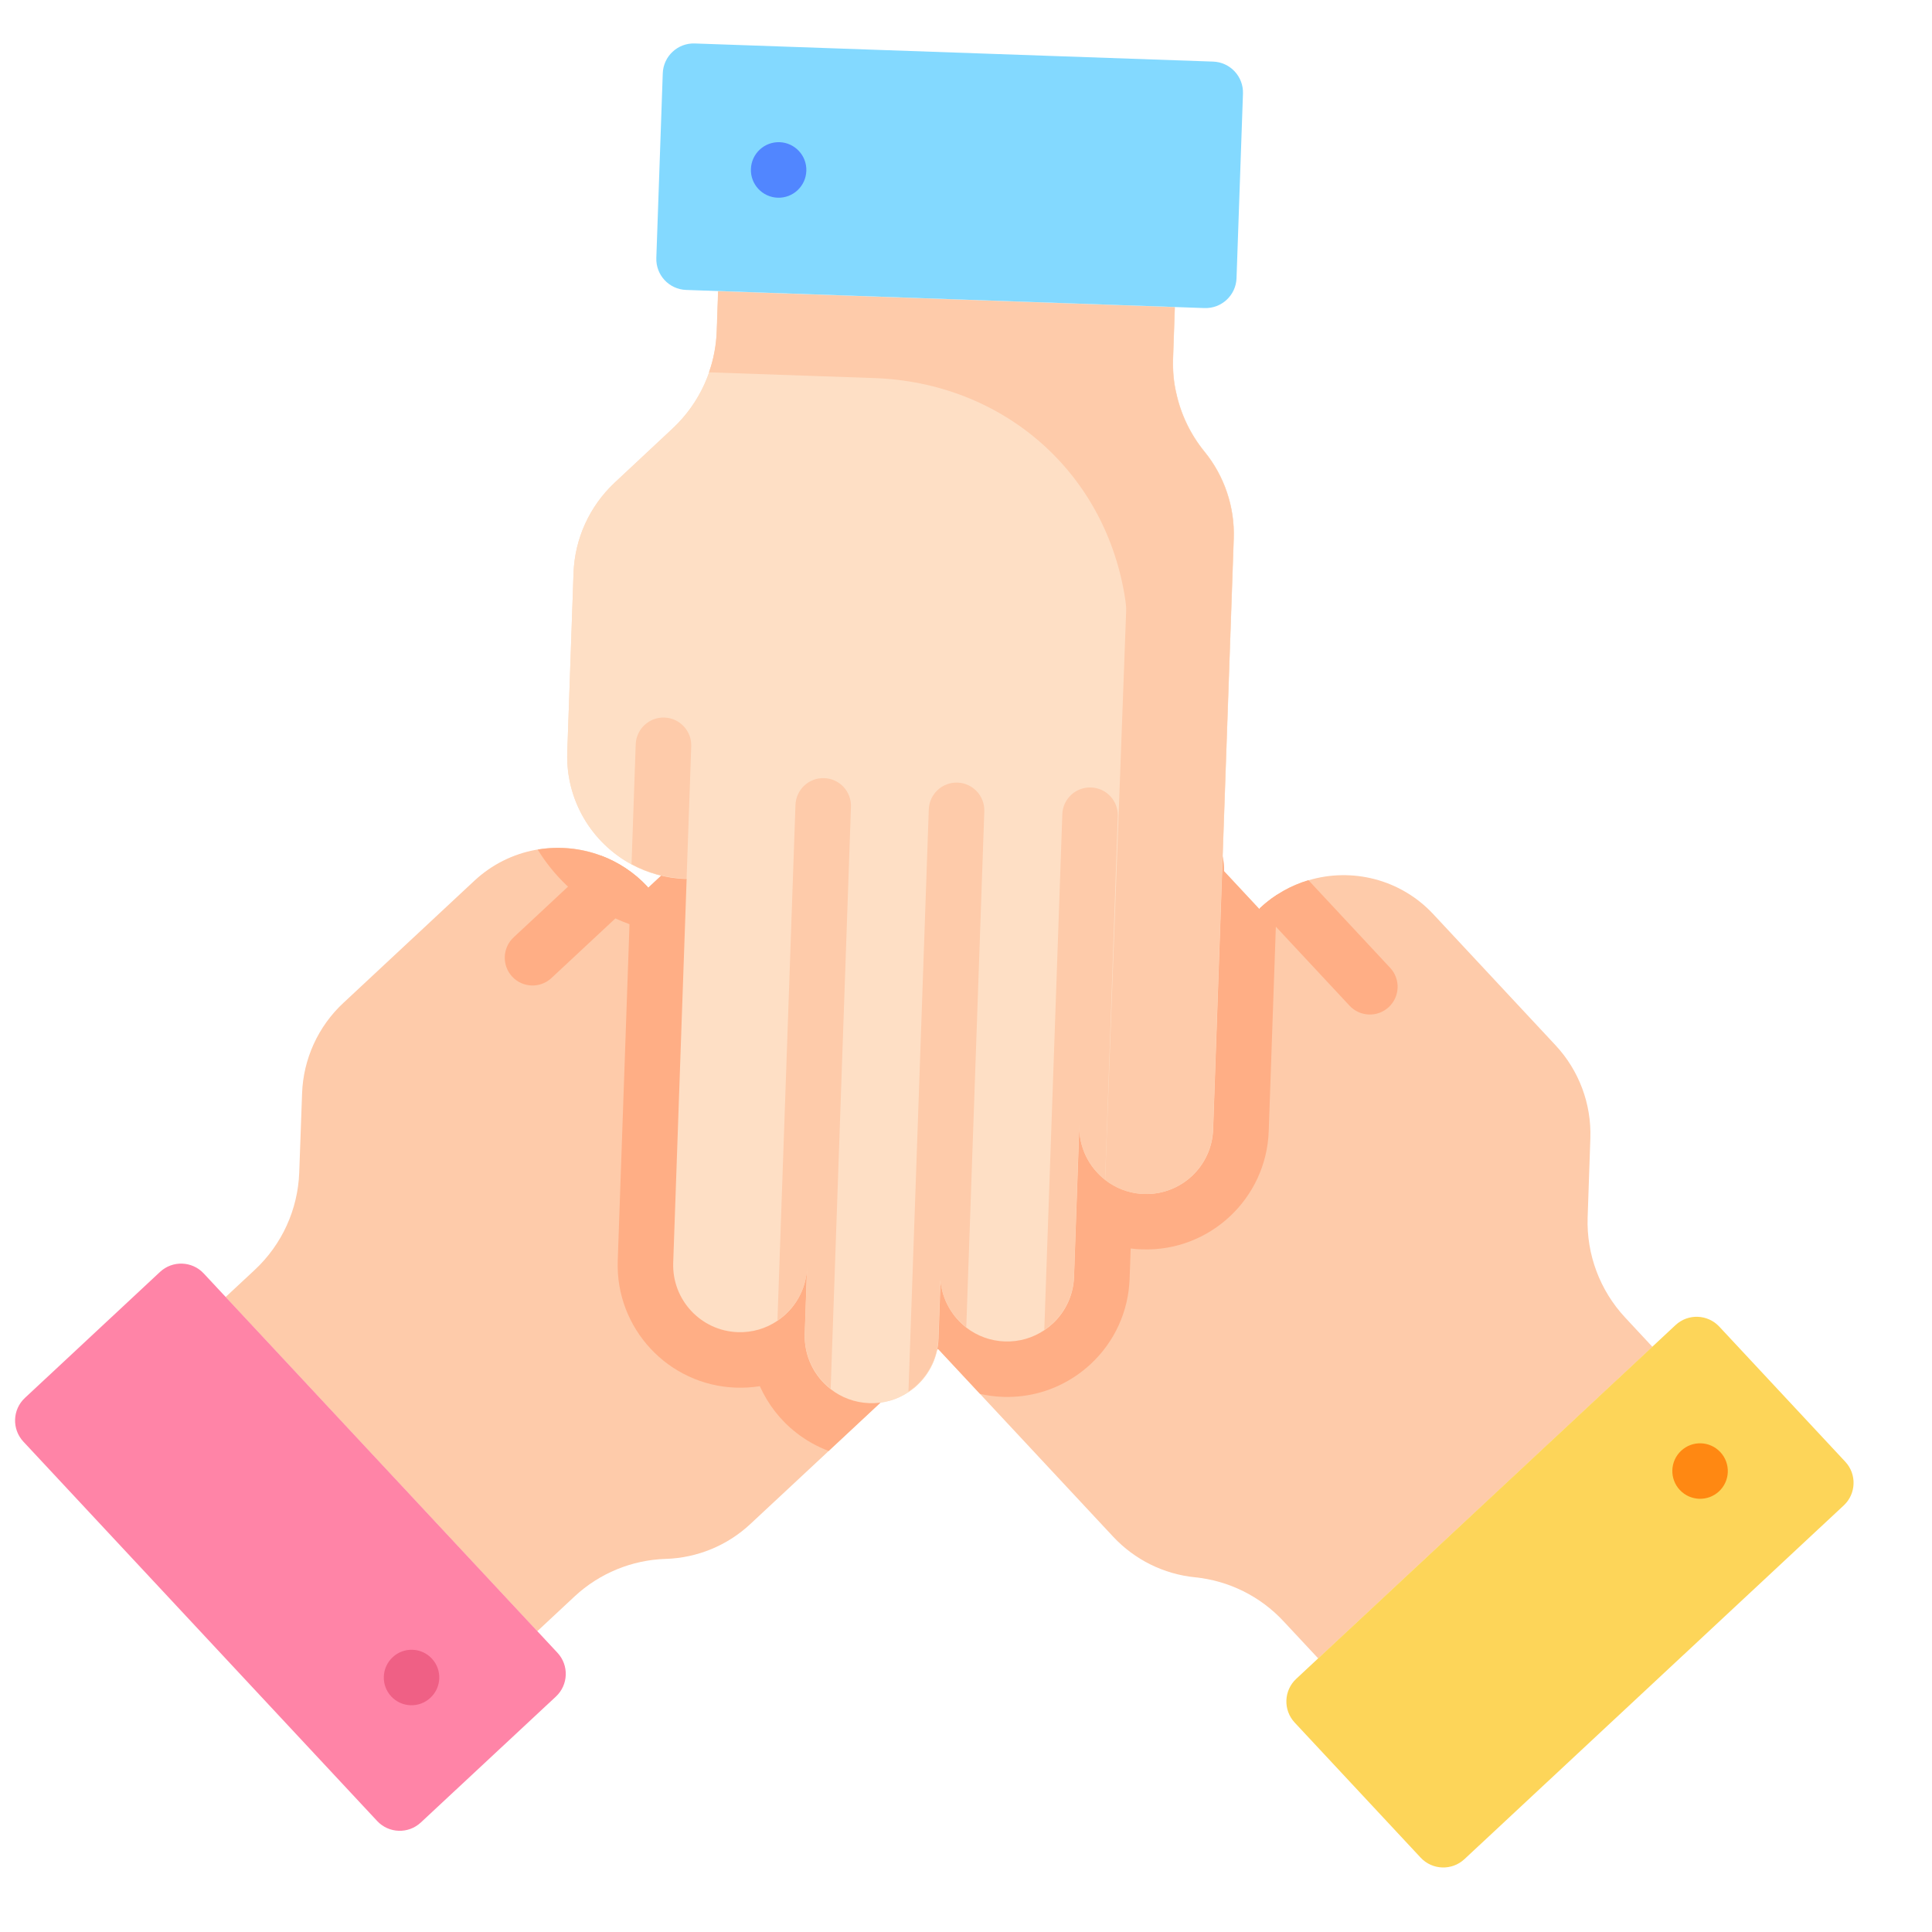 <svg width="42" height="42" viewBox="0 0 42 42" fill="none" xmlns="http://www.w3.org/2000/svg">
<g clip-path="url(#clip0_10602_60278)">
<path d="M24.198 33.405L15.432 24.005C14.883 23.416 14.915 22.495 15.503 21.946C15.735 21.73 16.02 21.604 16.314 21.568C16.761 21.512 17.229 21.664 17.561 22.02L15.304 19.599C15.03 19.305 14.9 18.928 14.913 18.556C14.915 18.478 14.924 18.401 14.94 18.324C14.996 18.033 15.142 17.758 15.374 17.541C15.604 17.326 15.885 17.201 16.174 17.163C16.569 17.112 16.978 17.222 17.298 17.49L16.439 16.569C16.165 16.274 16.035 15.896 16.048 15.524C16.05 15.444 16.06 15.365 16.076 15.288C16.133 14.999 16.277 14.725 16.509 14.51C16.741 14.293 17.026 14.166 17.321 14.131C17.768 14.075 18.236 14.227 18.568 14.583L19.552 15.638C19.221 15.283 19.101 14.804 19.188 14.362C19.244 14.072 19.389 13.797 19.622 13.579C20.21 13.032 21.132 13.065 21.681 13.653L27.377 19.762L27.395 19.739C27.704 19.451 28.064 19.25 28.445 19.137C29.384 18.856 30.445 19.107 31.159 19.874L33.815 22.722C34.326 23.269 34.598 23.997 34.573 24.744L34.514 26.466C34.487 27.27 34.78 28.053 35.33 28.643L35.922 29.279L28.657 36.053L27.9 35.242C27.397 34.702 26.714 34.363 25.98 34.289C25.299 34.221 24.666 33.907 24.198 33.405Z" fill="#FECBAA"/>
<path d="M28.179 36.496L36.425 28.806C36.697 28.553 37.122 28.568 37.376 28.84L40.114 31.776C40.368 32.048 40.353 32.474 40.081 32.727L31.835 40.417C31.563 40.67 31.137 40.655 30.884 40.384L28.145 37.447C27.892 37.175 27.907 36.749 28.179 36.496Z" fill="#FDD559"/>
<path d="M36.517 32.39C36.745 32.634 37.126 32.648 37.37 32.421C37.613 32.194 37.626 31.812 37.399 31.568C37.171 31.324 36.79 31.311 36.547 31.538C36.303 31.765 36.29 32.147 36.517 32.39Z" fill="#FF8812"/>
<path d="M29.338 21.863L27.377 19.76L27.394 19.737C27.704 19.448 28.064 19.248 28.444 19.134L30.221 21.04C30.448 21.283 30.435 21.666 30.191 21.893C29.947 22.12 29.566 22.107 29.338 21.863Z" fill="#FFAE85"/>
<path d="M16.312 33.131L25.712 24.366C26.302 23.816 26.334 22.895 25.786 22.307C25.569 22.075 25.294 21.929 25.003 21.872C24.561 21.785 24.084 21.905 23.727 22.237L26.148 19.98C26.442 19.706 26.598 19.338 26.611 18.966C26.613 18.889 26.61 18.81 26.6 18.733C26.564 18.439 26.438 18.154 26.221 17.922C26.007 17.691 25.736 17.547 25.449 17.489C25.06 17.41 24.643 17.491 24.305 17.736L25.227 16.877C25.521 16.603 25.677 16.234 25.69 15.862C25.693 15.783 25.689 15.703 25.678 15.625C25.642 15.333 25.517 15.049 25.301 14.818C25.084 14.586 24.808 14.44 24.517 14.384C24.075 14.296 23.597 14.416 23.241 14.748L22.186 15.732C22.542 15.4 22.695 14.932 22.639 14.484C22.603 14.191 22.477 13.906 22.26 13.673C21.712 13.086 20.79 13.054 20.201 13.603L14.092 19.3L14.077 19.276C13.788 18.966 13.443 18.741 13.071 18.601C12.154 18.256 11.078 18.433 10.312 19.147L7.463 21.804C6.916 22.314 6.594 23.02 6.567 23.767L6.505 25.489C6.476 26.294 6.129 27.055 5.539 27.605L4.904 28.197L11.679 35.462L12.491 34.705C13.031 34.202 13.735 33.912 14.472 33.889C15.157 33.868 15.811 33.599 16.312 33.131Z" fill="#FECBAA"/>
<path d="M12.119 35.93L4.429 27.684C4.176 27.412 3.75 27.397 3.478 27.651L0.542 30.389C0.27 30.642 0.255 31.068 0.508 31.34L8.198 39.586C8.451 39.858 8.877 39.873 9.149 39.619L12.086 36.881C12.357 36.627 12.372 36.202 12.119 35.93Z" fill="#FF84A7"/>
<path d="M9.357 36.908C9.601 36.681 9.615 36.3 9.388 36.056C9.161 35.812 8.779 35.799 8.536 36.027C8.292 36.254 8.278 36.636 8.505 36.879C8.732 37.123 9.114 37.136 9.357 36.908Z" fill="#EF6085"/>
<path d="M11.988 21.262L14.091 19.3L14.076 19.276C13.787 18.967 13.442 18.742 13.07 18.602L11.165 20.378C10.921 20.606 10.908 20.988 11.135 21.232C11.363 21.476 11.744 21.489 11.988 21.262Z" fill="#FFAE85"/>
<path d="M26.822 11.705L26.373 24.55C26.345 25.356 25.672 25.984 24.868 25.956C24.551 25.945 24.26 25.833 24.027 25.651C23.671 25.374 23.448 24.935 23.465 24.449L23.349 27.756C23.335 28.159 23.16 28.517 22.888 28.771C22.831 28.824 22.77 28.872 22.705 28.916C22.459 29.081 22.162 29.173 21.844 29.162C21.53 29.151 21.243 29.041 21.011 28.864C20.696 28.621 20.484 28.254 20.447 27.838L20.403 29.097C20.389 29.499 20.213 29.858 19.941 30.112C19.884 30.167 19.82 30.216 19.755 30.259C19.511 30.424 19.214 30.515 18.898 30.503C18.581 30.492 18.289 30.38 18.056 30.197C17.7 29.921 17.477 29.482 17.494 28.995L17.544 27.554C17.527 28.04 17.274 28.462 16.9 28.713C16.655 28.879 16.358 28.971 16.039 28.96C15.236 28.932 14.607 28.256 14.635 27.452L14.927 19.104L14.899 19.108C14.476 19.093 14.079 18.98 13.73 18.792C12.868 18.326 12.295 17.399 12.332 16.351L12.468 12.459C12.494 11.711 12.816 11.005 13.362 10.493L14.62 9.317C15.209 8.768 15.555 8.007 15.584 7.201L15.614 6.333L25.541 6.679L25.503 7.789C25.477 8.526 25.721 9.248 26.187 9.819C26.62 10.35 26.846 11.02 26.822 11.705Z" fill="#FEDFC5"/>
<path d="M25.782 22.309C25.565 22.076 25.29 21.931 24.999 21.874C24.557 21.787 24.08 21.907 23.723 22.239L26.144 19.982C26.438 19.707 26.594 19.34 26.607 18.968C26.61 18.89 26.606 18.812 26.596 18.734C26.56 18.44 26.435 18.156 26.218 17.923C26.003 17.693 25.732 17.549 25.446 17.491C25.056 17.412 24.64 17.493 24.302 17.738L25.223 16.879C25.517 16.604 25.673 16.236 25.686 15.864C25.689 15.785 25.685 15.705 25.675 15.626C25.638 15.335 25.513 15.051 25.297 14.82C25.08 14.587 24.805 14.442 24.513 14.385C24.071 14.298 23.593 14.418 23.237 14.75L22.182 15.733C22.538 15.402 22.691 14.933 22.635 14.486C22.599 14.193 22.473 13.908 22.256 13.675C21.708 13.087 20.786 13.056 20.197 13.605L14.088 19.301L14.073 19.277C13.784 18.968 13.439 18.743 13.067 18.603C12.627 18.437 12.151 18.393 11.689 18.469C12.039 19.04 12.539 19.521 13.157 19.855C13.328 19.947 13.504 20.026 13.685 20.091L13.429 27.41C13.378 28.879 14.53 30.115 15.997 30.166C16.174 30.172 16.348 30.162 16.518 30.134C16.694 30.527 16.965 30.878 17.312 31.148C17.527 31.316 17.764 31.448 18.014 31.542L25.708 24.367C26.298 23.818 26.33 22.897 25.782 22.309Z" fill="#FFAE85"/>
<path d="M27.581 24.59L27.76 19.453C27.633 19.536 27.51 19.632 27.395 19.739L27.377 19.762L21.681 13.653C21.132 13.065 20.21 13.032 19.622 13.579C19.389 13.797 19.244 14.072 19.188 14.362C19.101 14.804 19.221 15.283 19.552 15.638L18.568 14.583C18.236 14.227 17.768 14.075 17.321 14.131C17.026 14.166 16.741 14.293 16.509 14.51C16.277 14.725 16.132 14.999 16.076 15.288C16.06 15.365 16.05 15.444 16.048 15.524C16.035 15.896 16.165 16.274 16.439 16.569L17.298 17.49C16.978 17.222 16.569 17.112 16.174 17.163C15.885 17.201 15.604 17.326 15.374 17.541C15.142 17.758 14.996 18.033 14.94 18.324C14.924 18.401 14.915 18.478 14.913 18.556C14.899 18.928 15.03 19.305 15.304 19.599L17.561 22.02C17.229 21.664 16.761 21.512 16.314 21.568C16.02 21.604 15.735 21.73 15.503 21.946C14.915 22.495 14.883 23.416 15.432 24.005L21.305 30.302C21.467 30.339 21.634 30.361 21.803 30.367C22.367 30.386 22.912 30.23 23.378 29.917C23.496 29.838 23.609 29.748 23.712 29.652C24.232 29.167 24.532 28.508 24.557 27.796L24.58 27.141C24.662 27.151 24.744 27.158 24.827 27.16C26.294 27.212 27.53 26.059 27.581 24.59Z" fill="#FFAE85"/>
<path d="M26.822 11.705L26.373 24.55C26.345 25.356 25.672 25.984 24.868 25.956C24.847 25.956 24.823 25.955 24.8 25.952C24.51 25.928 24.244 25.82 24.029 25.651C24.028 25.651 24.028 25.651 24.027 25.651C23.671 25.374 23.448 24.935 23.465 24.449L23.349 27.756C23.335 28.159 23.16 28.517 22.888 28.771C22.831 28.824 22.77 28.872 22.705 28.916C22.459 29.081 22.162 29.173 21.844 29.162C21.53 29.151 21.243 29.041 21.011 28.864C20.696 28.621 20.484 28.254 20.447 27.838L20.403 29.097C20.389 29.499 20.213 29.858 19.941 30.112C19.884 30.167 19.82 30.216 19.755 30.259C19.511 30.424 19.214 30.515 18.898 30.503C18.581 30.492 18.289 30.38 18.056 30.197C17.7 29.921 17.477 29.482 17.494 28.995L17.544 27.554C17.527 28.04 17.274 28.462 16.9 28.713C16.655 28.879 16.358 28.971 16.039 28.96C15.236 28.932 14.607 28.256 14.635 27.452L14.927 19.104L14.899 19.108C14.476 19.093 14.079 18.98 13.73 18.792C12.868 18.326 12.295 17.399 12.332 16.351L12.468 12.459C12.494 11.711 12.816 11.005 13.362 10.493L14.62 9.317C14.984 8.977 15.256 8.557 15.416 8.094C15.517 7.807 15.573 7.504 15.584 7.201L15.614 6.333L25.541 6.679L25.503 7.789C25.494 8.037 25.512 8.3 25.572 8.542C25.672 9.007 25.882 9.446 26.187 9.819C26.617 10.346 26.846 11.025 26.822 11.705Z" fill="#FEDFC5"/>
<path d="M26.818 11.705L26.37 24.551C26.342 25.356 25.668 25.985 24.865 25.956C24.843 25.956 24.82 25.955 24.796 25.953C24.506 25.929 24.24 25.82 24.025 25.652L24.482 13.275C24.485 13.2 24.472 13.081 24.446 12.93C23.985 10.207 21.766 8.316 19.006 8.219L15.412 8.094C15.513 7.807 15.569 7.504 15.58 7.201L15.61 6.333L25.538 6.68L25.499 7.789C25.49 8.037 25.508 8.301 25.568 8.542C25.668 9.008 25.878 9.446 26.183 9.82C26.613 10.346 26.842 11.025 26.818 11.705Z" fill="#FECBAA"/>
<path d="M26.185 6.697L14.916 6.303C14.545 6.29 14.255 5.979 14.268 5.607L14.408 1.594C14.421 1.223 14.732 0.932 15.103 0.945L26.372 1.339C26.743 1.352 27.034 1.663 27.021 2.035L26.881 6.048C26.868 6.419 26.556 6.71 26.185 6.697Z" fill="#83D9FF"/>
<path d="M17.529 3.716C17.541 3.382 17.28 3.103 16.948 3.091C16.615 3.08 16.336 3.34 16.324 3.674C16.312 4.007 16.573 4.286 16.905 4.298C17.238 4.31 17.517 4.049 17.529 3.716Z" fill="#5186FF"/>
<path d="M24.3 17.743L24.024 25.646C23.668 25.369 23.445 24.931 23.462 24.444L23.347 27.752C23.333 28.154 23.158 28.513 22.885 28.766C22.829 28.819 22.767 28.868 22.702 28.911L23.094 17.701C23.105 17.368 23.385 17.107 23.718 17.119C24.051 17.13 24.312 17.41 24.3 17.743Z" fill="#FECBAA"/>
<path d="M21.398 17.638L21.006 28.855C20.691 28.612 20.479 28.245 20.442 27.829L20.398 29.088C20.384 29.49 20.208 29.85 19.936 30.103C19.878 30.158 19.815 30.207 19.749 30.251L20.191 17.596C20.203 17.262 20.483 17.002 20.816 17.013C21.149 17.025 21.41 17.305 21.398 17.638Z" fill="#FECBAA"/>
<path d="M18.499 17.54L18.058 30.192C17.702 29.915 17.479 29.477 17.496 28.99L17.546 27.549C17.529 28.034 17.276 28.457 16.901 28.708L17.293 17.498C17.305 17.165 17.584 16.904 17.917 16.916C18.251 16.927 18.511 17.207 18.499 17.54Z" fill="#FECBAA"/>
<path d="M15.027 16.224L14.926 19.098L14.898 19.101C14.475 19.087 14.079 18.974 13.729 18.785L13.82 16.181C13.832 15.848 14.111 15.588 14.445 15.599C14.778 15.611 15.038 15.89 15.027 16.224Z" fill="#FECBAA"/>
</g>
<defs>
<clipPath id="clip0_10602_60278">
<rect width="40" height="40" fill="white" transform="translate(1.396) rotate(2)"/>
</clipPath>
</defs>
</svg>
